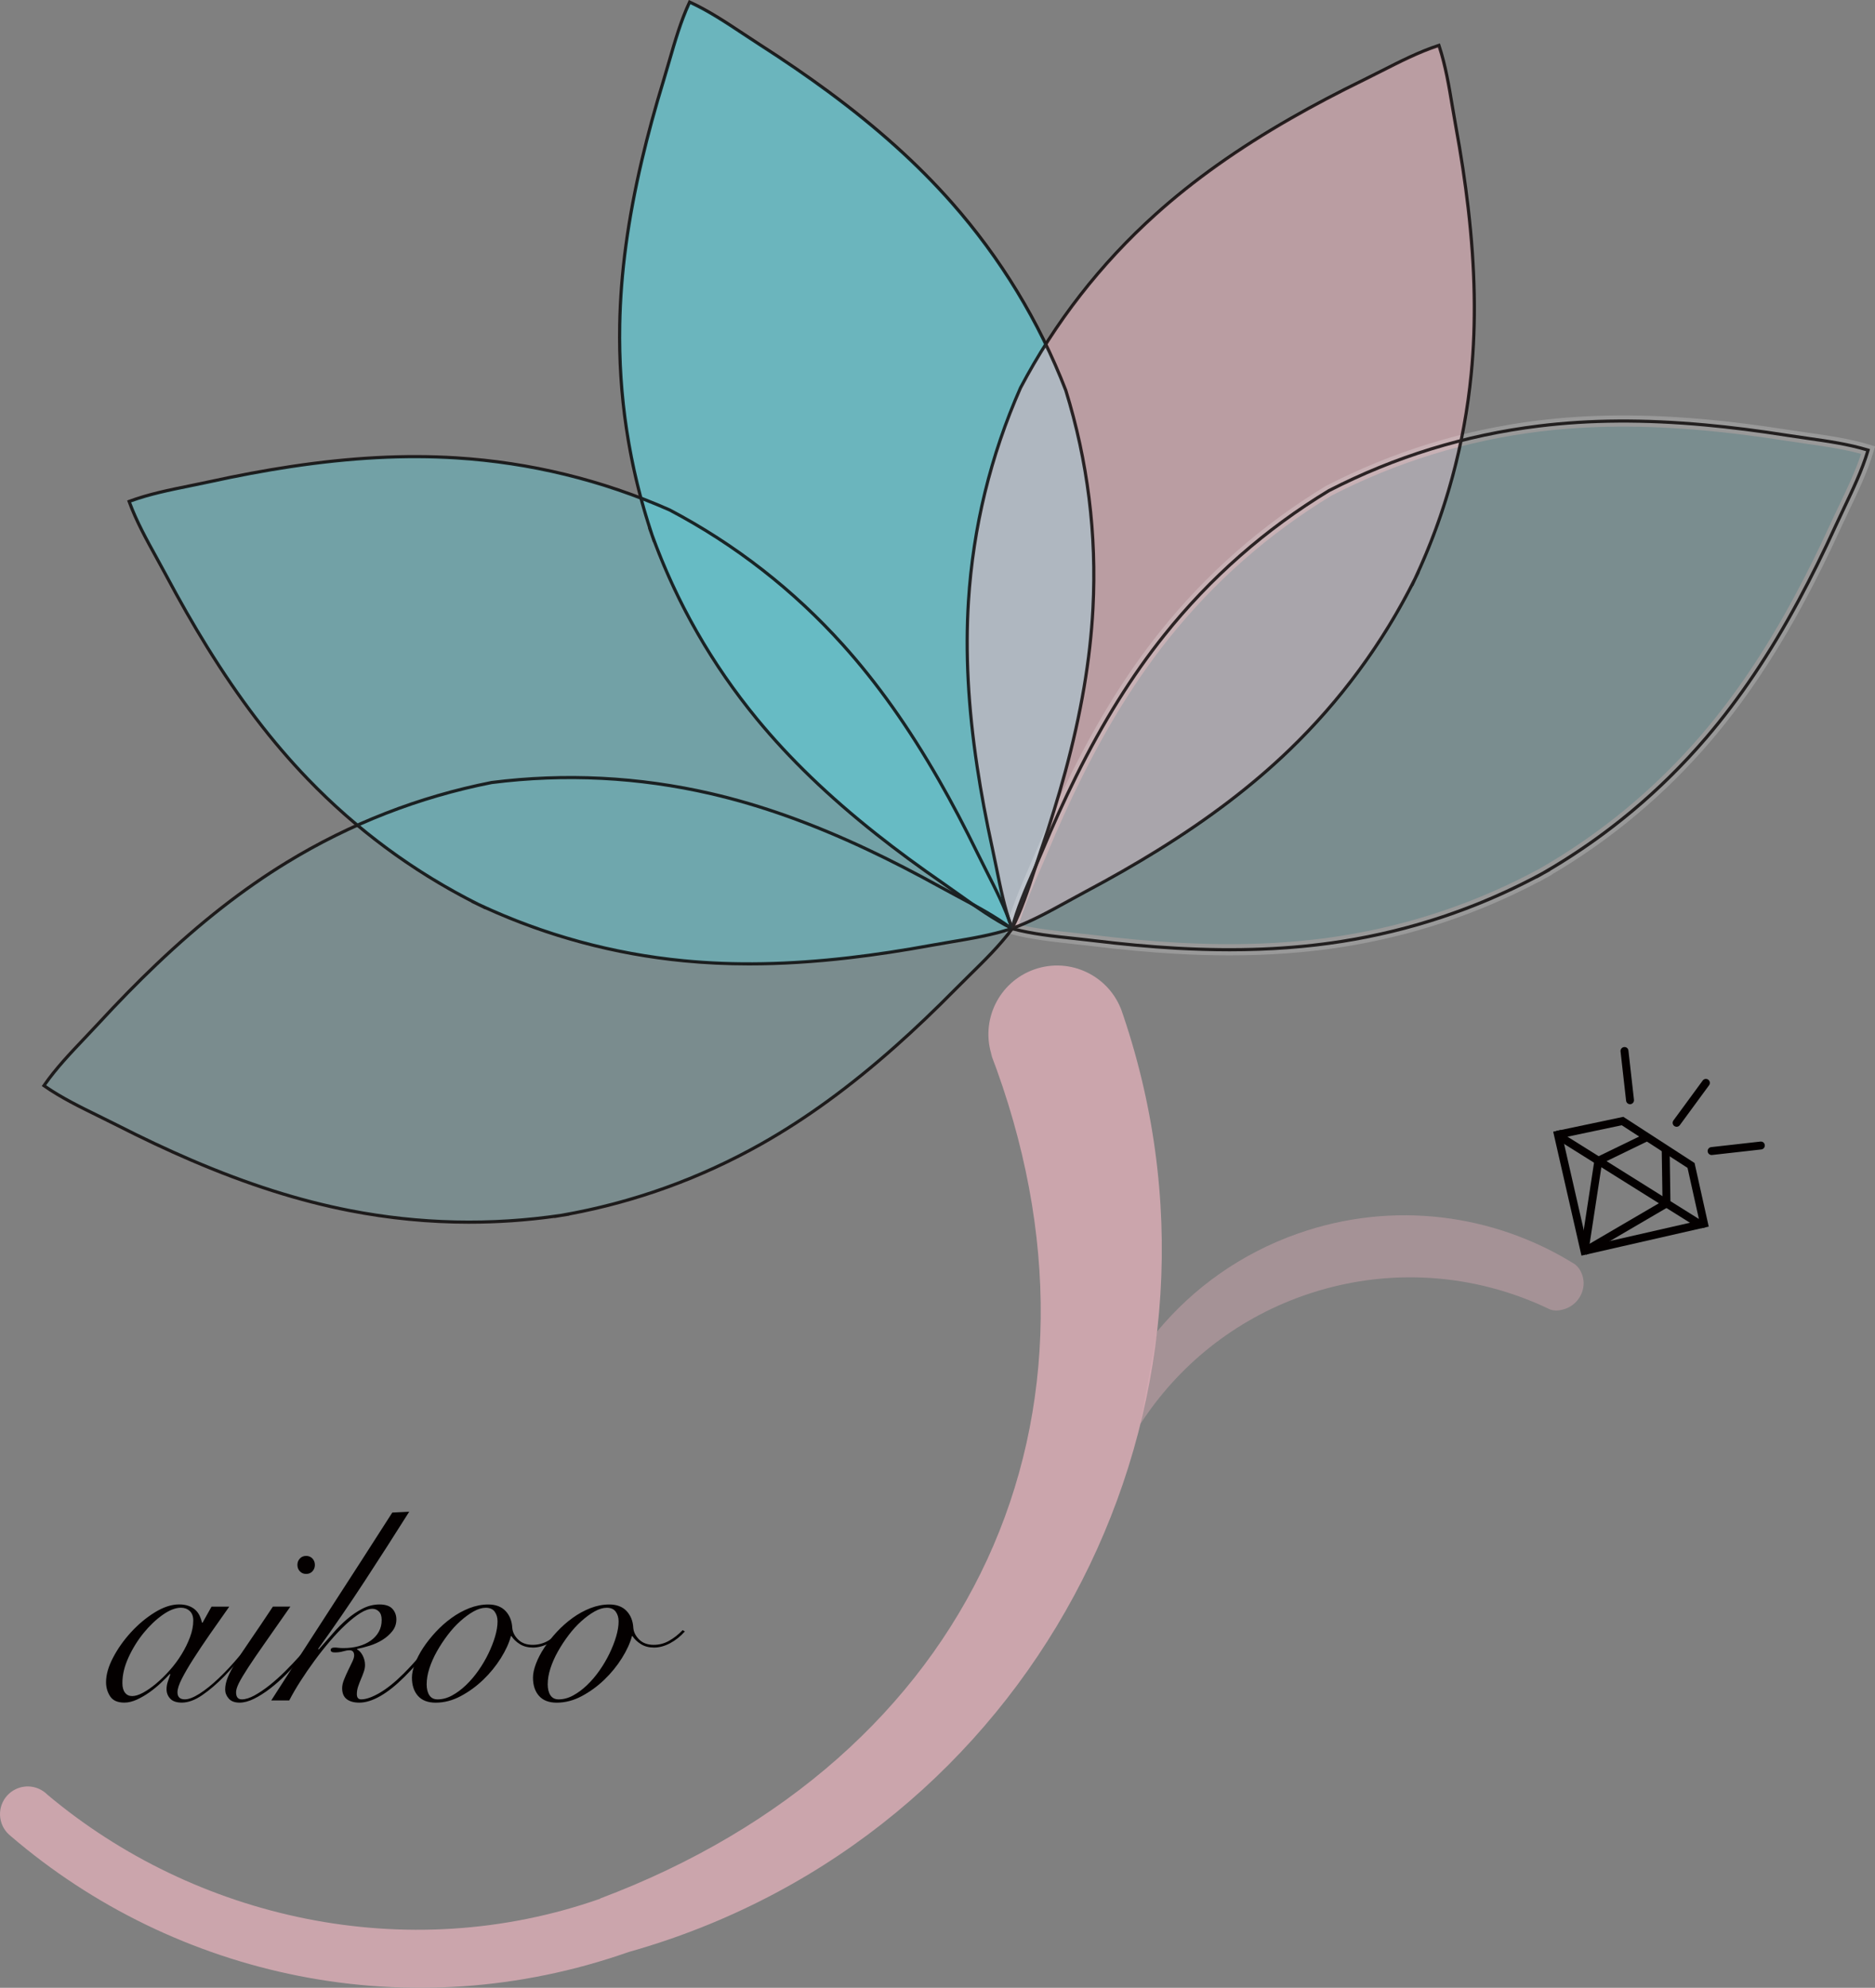 <?xml version="1.0" encoding="UTF-8"?>
<svg id="_レイヤー_1" data-name="レイヤー 1" xmlns="http://www.w3.org/2000/svg" viewBox="0 0 134.463 142.516">
  <rect x="0" y="0" width="134.463" height="142.516" fill="#808080" stroke="none"/>
  <defs>
    <style>
      .cls-1 {
        fill: #fff;
      }

      .cls-2, .cls-3, .cls-4, .cls-5 {
        fill: #65c2cc;
      }

      .cls-2, .cls-6, .cls-7 {
        opacity: .8;
      }

      .cls-8, .cls-4 {
        opacity: .5;
      }

      .cls-8, .cls-7, .cls-9 {
        fill: #f5bac5;
      }

      .cls-10 {
        fill: #040000;
      }

      .cls-11, .cls-3 {
        opacity: .2;
      }

      .cls-12 {
        fill: #050000;
      }

      .cls-9 {
        opacity: .4;
      }

      .cls-13 {
        fill: #f5d852;
      }
    </style>
  </defs>
  <g class="cls-6">
    <path class="cls-7" d="M.748,131.618c-.282-.225-.507-.529-.635-.894-.363-1.034,.18-2.168,1.215-2.531,.746-.262,1.543-.053,2.066,.472,10.552,8.87,25.703,12.365,39.65,7.464l-.006-.015c26.681-10.04,38.01-34.55,27.988-60.643l.136,.312c-.902-2.567,.448-5.378,3.014-6.28s5.378,.448,6.28,3.014l-.112-.32c9.584,27.271-4.755,57.147-32.026,66.731-1.075,.378-2.154,.718-3.235,1.022h0c-15.748,5.535-32.524,1.818-44.336-8.332Z"/>
    <path class="cls-9" d="M82.98,95.464c2.578-3.112,6.008-5.586,10.098-7.024,6.858-2.41,14.089-1.385,19.818,2.173,.266,.178,.459,.473,.572,.794,.344,.978-.223,2.08-1.201,2.424-.392,.138-.828,.184-1.169,.025v-.002c-5.318-2.553-11.611-3.076-17.616-.966-5.007,1.76-9.024,5.072-11.701,9.208"/>
  </g>
  <path class="cls-2" d="M46.568,37.816c1.736,4.985,4.362,9.659,7.716,13.735,2.527,3.072,5.455,5.792,8.569,8.259,1.564,1.239,3.177,2.416,4.819,3.55,1.574,1.087,3.189,2.354,4.903,3.206,.873-1.704,1.42-3.682,2.041-5.491,.648-1.887,1.247-3.792,1.77-5.717,1.041-3.834,1.782-7.761,1.992-11.733,.279-5.271-.384-10.591-1.946-15.634-1.906-4.923-4.691-9.504-8.182-13.463-2.631-2.983-5.65-5.602-8.847-7.96-1.606-1.185-3.258-2.305-4.938-3.382-1.611-1.033-3.268-2.243-5.01-3.037-.814,1.732-1.293,3.728-1.852,5.558-.583,1.908-1.116,3.832-1.573,5.775-.909,3.867-1.515,7.817-1.588,11.794-.098,5.278,.746,10.572,2.481,15.558"/>
  <path class="cls-4" d="M33.855,64.626c4.753,2.297,9.914,3.745,15.168,4.256,3.959,.385,7.953,.239,11.899-.219,1.982-.23,3.955-.538,5.917-.898,1.882-.344,3.919-.59,5.734-1.199-.587-1.822-1.599-3.607-2.439-5.326-.876-1.793-1.799-3.563-2.791-5.295-1.975-3.447-4.228-6.748-6.888-9.705-3.53-3.925-7.76-7.218-12.431-9.679-4.829-2.133-10.037-3.403-15.305-3.734-3.97-.249-7.956,.034-11.884,.627-1.973,.298-3.934,.674-5.883,1.1-1.869,.409-3.897,.724-5.69,1.395,.649,1.801,1.722,3.551,2.62,5.239,.937,1.761,1.92,3.499,2.971,5.196,2.092,3.377,4.457,6.599,7.217,9.463,3.663,3.801,8.003,6.948,12.755,9.247"/>
  <path class="cls-8" d="M101.25,41.974c2.297-4.753,3.745-9.914,4.256-15.168,.385-3.959,.239-7.953-.219-11.899-.23-1.982-.538-3.955-.898-5.917-.344-1.882-.59-3.919-1.199-5.734-1.822,.587-3.607,1.599-5.326,2.439-1.793,.876-3.563,1.799-5.295,2.791-3.447,1.975-6.748,4.228-9.705,6.888-3.925,3.53-7.218,7.76-9.679,12.431-2.133,4.829-3.403,10.037-3.734,15.305-.249,3.97,.034,7.956,.627,11.884,.298,1.973,.674,3.934,1.1,5.883,.409,1.869,.724,3.897,1.395,5.69,1.801-.649,3.551-1.722,5.239-2.62,1.761-.937,3.499-1.92,5.196-2.971,3.377-2.092,6.599-4.457,9.463-7.217,3.801-3.663,6.948-8.003,9.247-12.755"/>
  <g class="cls-11">
    <path class="cls-5" d="M110.17,62.878c4.608-2.576,8.755-5.973,12.187-9.984,2.586-3.022,4.757-6.377,6.645-9.873,.949-1.756,1.827-3.548,2.659-5.362,.797-1.739,1.765-3.549,2.306-5.385-1.829-.564-3.872-.759-5.762-1.057-1.971-.31-3.951-.57-5.938-.751-3.956-.36-7.952-.407-11.9,.076-5.24,.641-10.364,2.217-15.058,4.631-4.517,2.732-8.545,6.27-11.837,10.396-2.481,3.109-4.535,6.537-6.303,10.095-.888,1.787-1.705,3.609-2.473,5.45-.737,1.765-1.642,3.608-2.12,5.461,1.848,.501,3.896,.626,5.795,.859,1.981,.243,3.968,.434,5.96,.547,3.966,.224,7.962,.134,11.891-.484,5.215-.82,10.282-2.571,14.891-5.145"/>
    <path class="cls-1" d="M88.178,68.494c-1.251,0-2.539-.038-3.871-.113-1.88-.106-3.838-.285-5.986-.549-.448-.055-.903-.103-1.363-.153-1.498-.16-3.047-.326-4.488-.717l-.382-.103,.099-.384c.373-1.442,.993-2.868,1.593-4.246,.186-.427,.37-.85,.545-1.269,.837-2.002,1.649-3.792,2.485-5.474,1.959-3.941,4.036-7.267,6.349-10.166,3.34-4.186,7.359-7.715,11.943-10.489,4.789-2.464,9.901-4.036,15.218-4.686,3.681-.451,7.602-.476,11.985-.078,1.872,.17,3.823,.417,5.964,.753,.447,.07,.903,.135,1.361,.2,1.491,.212,3.031,.431,4.457,.87l.378,.117-.112,.38c-.422,1.429-1.091,2.833-1.739,4.191-.2,.42-.398,.836-.588,1.248-.906,1.974-1.779,3.736-2.671,5.386-2.09,3.87-4.28,7.123-6.693,9.943-3.25,3.797-7.068,7.001-11.361,9.536l.006,.011c-.158,.088-.316,.175-.474,.261-.155,.089-.311,.177-.467,.265l-.006-.011c-4.41,2.328-9.14,3.9-14.076,4.676-2.554,.402-5.23,.601-8.105,.601Zm-15.109-2.206c1.272,.305,2.644,.452,3.974,.594,.463,.05,.923,.099,1.375,.154,2.131,.261,4.072,.439,5.935,.544,4.336,.245,8.198,.088,11.805-.48,5.02-.789,9.822-2.416,14.283-4.837,4.402-2.53,8.307-5.768,11.612-9.631,2.375-2.776,4.533-5.982,6.597-9.803,.883-1.634,1.749-3.38,2.648-5.339,.19-.416,.391-.835,.593-1.258,.575-1.205,1.167-2.448,1.574-3.689-1.26-.348-2.624-.542-3.947-.73-.463-.066-.923-.131-1.374-.202-2.124-.334-4.057-.579-5.911-.747-4.327-.393-8.191-.369-11.815,.074-5.222,.639-10.243,2.183-14.924,4.59-4.479,2.711-8.426,6.177-11.707,10.289-2.277,2.854-4.324,6.133-6.256,10.023-.827,1.665-1.634,3.441-2.464,5.426-.176,.422-.362,.85-.55,1.28-.532,1.224-1.082,2.485-1.445,3.739Z"/>
  </g>
  <path class="cls-3" d="M39.745,87.22c5.211-.844,10.27-2.619,14.867-5.214,3.464-1.955,6.651-4.366,9.621-7.004,1.492-1.325,2.931-2.709,4.332-4.129,1.344-1.362,2.872-2.732,4.009-4.272-1.526-1.156-3.379-2.038-5.053-2.964-1.746-.966-3.517-1.887-5.323-2.736-3.595-1.691-7.333-3.102-11.209-3.999-5.143-1.19-10.497-1.461-15.734-.798-5.179,1.023-10.174,2.969-14.679,5.72-3.395,2.073-6.498,4.591-9.375,7.33-1.446,1.376-2.836,2.808-4.188,4.275-1.297,1.407-2.777,2.828-3.86,4.406,1.565,1.103,3.447,1.921,5.152,2.789,1.778,.905,3.58,1.765,5.414,2.552,3.651,1.567,7.436,2.849,11.339,3.612,5.181,1.013,10.541,1.101,15.752,.258"/>
  <g class="cls-6">
    <path class="cls-12" d="M72.624,66.718l-.101-.05c-1.316-.654-2.574-1.552-3.791-2.42-.378-.27-.753-.537-1.126-.795-1.775-1.226-3.354-2.388-4.825-3.554-3.433-2.719-6.241-5.426-8.585-8.276-3.153-3.832-5.629-8.119-7.369-12.756l-.012,.004c-.058-.167-.115-.334-.171-.502-.062-.171-.123-.343-.183-.516l.013-.005c-1.516-4.715-2.237-9.613-2.145-14.575,.068-3.688,.589-7.554,1.591-11.818,.43-1.828,.945-3.719,1.575-5.782,.133-.434,.261-.877,.39-1.324,.415-1.435,.843-2.92,1.468-4.249l.048-.102,.102,.047c1.337,.609,2.626,1.463,3.872,2.289,.388,.256,.771,.511,1.152,.756,1.82,1.167,3.437,2.275,4.944,3.386,3.524,2.599,6.423,5.208,8.865,7.976,3.521,3.992,6.281,8.534,8.203,13.497,1.578,5.092,2.235,10.365,1.954,15.68-.195,3.684-.847,7.529-1.995,11.757-.491,1.809-1.071,3.681-1.773,5.725-.146,.427-.289,.864-.432,1.304-.464,1.422-.944,2.893-1.615,4.202l-.051,.1Zm-25.766-28.423c1.739,4.803,4.265,9.237,7.514,13.185,2.334,2.837,5.131,5.533,8.551,8.241,1.468,1.163,3.042,2.322,4.813,3.545,.374,.258,.75,.526,1.129,.797,1.179,.841,2.396,1.709,3.66,2.351,.636-1.268,1.101-2.691,1.55-4.068,.144-.441,.287-.879,.434-1.307,.7-2.039,1.278-3.906,1.768-5.71,1.144-4.212,1.794-8.042,1.988-11.709,.279-5.288-.373-10.535-1.941-15.594-1.909-4.931-4.656-9.449-8.159-13.421-2.431-2.756-5.319-5.354-8.829-7.944-1.502-1.109-3.116-2.214-4.931-3.378-.383-.245-.768-.5-1.155-.757-1.207-.8-2.453-1.626-3.738-2.224-.591,1.287-1.006,2.723-1.408,4.113-.129,.448-.258,.892-.39,1.327-.629,2.058-1.143,3.945-1.571,5.767-.999,4.248-1.518,8.099-1.586,11.77-.095,5.118,.68,10.167,2.303,15.016Z"/>
    <path class="cls-12" d="M53.723,69.218c-1.62,0-3.185-.074-4.711-.222-4.94-.48-9.722-1.761-14.231-3.81l-.005,.012c-.163-.079-.325-.158-.486-.239-.162-.076-.323-.153-.484-.231l.005-.011c-4.405-2.262-8.378-5.215-11.822-8.79-2.56-2.656-4.925-5.758-7.232-9.482-.986-1.593-1.96-3.294-2.975-5.202-.213-.401-.436-.805-.662-1.213-.721-1.308-1.467-2.66-1.965-4.041l-.038-.105,.105-.04c1.376-.515,2.891-.822,4.356-1.119,.455-.092,.907-.184,1.349-.281,2.107-.461,4.034-.821,5.89-1.101,4.33-.653,8.225-.857,11.908-.628,5.312,.333,10.475,1.593,15.344,3.743,4.715,2.484,8.908,5.749,12.47,9.707,2.466,2.742,4.724,5.922,6.902,9.724,.928,1.62,1.842,3.354,2.794,5.301,.2,.408,.409,.82,.62,1.235,.676,1.332,1.375,2.709,1.826,4.106l.034,.107-.106,.036c-1.393,.468-2.917,.723-4.391,.97-.459,.077-.913,.153-1.359,.234-2.123,.388-4.061,.682-5.925,.898-2.543,.295-4.933,.442-7.212,.442Zm-19.335-4.463c4.629,2.17,9.553,3.52,14.646,4.015,3.655,.355,7.54,.284,11.875-.219,1.859-.216,3.792-.509,5.91-.897,.447-.082,.903-.158,1.362-.235,1.428-.239,2.903-.485,4.249-.925-.445-1.344-1.123-2.676-1.777-3.966-.211-.416-.421-.829-.621-1.238-.95-1.942-1.862-3.672-2.788-5.288-2.17-3.787-4.419-6.956-6.874-9.685-3.543-3.938-7.715-7.186-12.399-9.654-4.838-2.136-9.974-3.39-15.26-3.721-3.668-.23-7.547-.025-11.86,.626-1.851,.279-3.774,.639-5.876,1.099-.443,.097-.896,.189-1.352,.281-1.419,.288-2.885,.585-4.216,1.071,.492,1.328,1.213,2.636,1.912,3.902,.226,.409,.449,.815,.663,1.217,1.013,1.903,1.984,3.601,2.968,5.189,2.297,3.71,4.653,6.8,7.202,9.444,3.55,3.684,7.664,6.704,12.236,8.985Z"/>
    <path class="cls-12" d="M72.507,66.711l-.039-.105c-.516-1.377-.823-2.892-1.12-4.357-.092-.455-.183-.906-.28-1.348-.46-2.107-.82-4.034-1.101-5.891-.653-4.331-.859-8.226-.628-11.908,.333-5.313,1.593-10.476,3.744-15.344,2.485-4.717,5.749-8.91,9.706-12.469,2.742-2.467,5.923-4.724,9.724-6.902,1.627-.932,3.361-1.846,5.301-2.794,.407-.199,.818-.407,1.232-.618,1.333-.677,2.711-1.377,4.109-1.828l.107-.034,.036,.106c.467,1.392,.722,2.916,.968,4.39,.077,.458,.153,.913,.235,1.359,.388,2.122,.683,4.06,.899,5.925,.505,4.351,.577,8.251,.219,11.923-.481,4.941-1.761,9.723-3.809,14.231l.012,.005c-.077,.159-.154,.316-.233,.474-.078,.166-.157,.331-.236,.496l-.013-.005c-2.262,4.406-5.215,8.379-8.788,11.823-2.656,2.56-5.758,4.925-9.483,7.232-1.591,.985-3.293,1.958-5.202,2.974-.4,.213-.804,.436-1.211,.661-1.309,.722-2.662,1.468-4.043,1.966l-.106,.038ZM103.118,3.398c-1.345,.446-2.679,1.123-3.97,1.779-.415,.211-.827,.42-1.235,.62-1.936,.946-3.665,1.858-5.288,2.787-3.787,2.17-6.955,4.418-9.685,6.874-3.937,3.542-7.185,7.713-9.654,12.399-2.136,4.838-3.39,9.974-3.721,15.26-.23,3.665-.025,7.545,.626,11.86,.279,1.851,.639,3.774,1.098,5.876,.097,.443,.189,.895,.281,1.351,.287,1.419,.585,2.886,1.071,4.217,1.328-.492,2.637-1.214,3.905-1.913,.408-.225,.813-.449,1.214-.662,1.905-1.014,3.602-1.985,5.189-2.967,3.71-2.298,6.799-4.654,9.443-7.202,3.686-3.553,6.709-7.671,8.99-12.249,2.166-4.624,3.514-9.544,4.01-14.633,.355-3.656,.283-7.54-.219-11.875-.216-1.86-.51-3.793-.897-5.91-.081-.447-.158-.903-.235-1.363-.239-1.427-.485-2.902-.925-4.248Z"/>
    <path class="cls-10" d="M88.178,68.206c-1.246,0-2.528-.038-3.855-.112-1.873-.106-3.826-.285-5.968-.547-.449-.055-.906-.104-1.367-.153-1.487-.159-3.024-.324-4.443-.709l-.108-.029,.027-.109c.367-1.42,.983-2.835,1.579-4.203,.186-.428,.371-.853,.546-1.273,.835-1.996,1.645-3.781,2.477-5.457,1.949-3.923,4.015-7.232,6.316-10.115,3.319-4.16,7.312-7.666,11.867-10.422,4.742-2.439,9.821-4.001,15.103-4.647,3.662-.449,7.562-.473,11.924-.076,1.866,.169,3.81,.415,5.946,.751,.448,.071,.905,.136,1.366,.201,1.479,.21,3.008,.427,4.412,.86l.107,.033-.032,.108c-.415,1.408-1.08,2.801-1.722,4.148-.201,.421-.4,.838-.589,1.252-.903,1.969-1.774,3.725-2.662,5.369-2.082,3.852-4.259,7.088-6.659,9.893-3.228,3.771-7.019,6.954-11.283,9.472l.006,.011c-.158,.088-.316,.175-.474,.261-.155,.089-.311,.177-.467,.264l-.006-.011c-4.381,2.312-9.079,3.872-13.981,4.643-2.539,.399-5.2,.597-8.06,.597Zm-15.465-1.712c1.372,.36,2.859,.519,4.299,.673,.462,.05,.921,.099,1.371,.154,2.137,.262,4.084,.44,5.953,.546,4.357,.246,8.238,.088,11.866-.483,5.053-.795,9.888-2.432,14.378-4.87,4.432-2.547,8.362-5.806,11.69-9.694,2.388-2.792,4.558-6.015,6.631-9.853,.886-1.639,1.755-3.391,2.656-5.355,.19-.415,.39-.833,.591-1.255,.622-1.305,1.265-2.653,1.677-4.007-1.357-.406-2.836-.616-4.269-.819-.462-.066-.92-.131-1.37-.202-2.13-.335-4.07-.58-5.93-.75-4.346-.396-8.231-.371-11.876,.076-5.256,.643-10.31,2.197-15.021,4.62-4.525,2.738-8.498,6.227-11.801,10.366-2.29,2.87-4.347,6.166-6.289,10.074-.831,1.671-1.638,3.452-2.471,5.443-.176,.421-.361,.847-.548,1.276-.577,1.325-1.173,2.693-1.538,4.06Z"/>
    <path class="cls-12" d="M33.653,87.738c-2.884,0-5.764-.279-8.618-.837-3.622-.708-7.339-1.892-11.362-3.619-1.723-.739-3.495-1.575-5.42-2.555-.402-.205-.815-.407-1.23-.611-1.344-.659-2.733-1.339-3.935-2.187l-.092-.065,.064-.092c.832-1.211,1.897-2.332,2.927-3.416,.32-.337,.637-.67,.944-1.003,1.46-1.585,2.832-2.986,4.193-4.281,3.173-3.02,6.246-5.422,9.394-7.345,4.543-2.774,9.494-4.704,14.716-5.735,5.289-.669,10.596-.4,15.781,.799,3.595,.832,7.269,2.143,11.232,4.007,1.701,.8,3.445,1.696,5.33,2.74,.398,.22,.805,.437,1.216,.656,1.318,.703,2.68,1.43,3.852,2.316l.089,.068-.067,.09c-.873,1.181-1.974,2.264-3.041,3.311-.332,.326-.661,.65-.98,.973-1.515,1.536-2.934,2.888-4.338,4.134-3.275,2.909-6.428,5.205-9.641,7.019-4.322,2.44-8.973,4.134-13.842,5.042l.002,.013c-.177,.029-.354,.056-.532,.083-.177,.031-.355,.06-.533,.089l-.002-.013c-2.032,.279-4.071,.418-6.108,.418ZM3.31,77.808c1.167,.807,2.511,1.466,3.812,2.103,.417,.204,.83,.407,1.234,.612,1.92,.978,3.689,1.811,5.407,2.549,4.009,1.721,7.71,2.9,11.316,3.605,5.02,.982,10.124,1.095,15.181,.341,5.034-.878,9.841-2.596,14.296-5.111,3.198-1.805,6.339-4.092,9.602-6.99,1.4-1.243,2.814-2.592,4.327-4.124,.319-.324,.65-.648,.982-.975,1.032-1.014,2.098-2.061,2.949-3.193-1.137-.845-2.455-1.549-3.731-2.23-.412-.22-.82-.438-1.218-.658-1.881-1.041-3.62-1.935-5.317-2.733-3.948-1.858-7.607-3.163-11.186-3.991-5.161-1.194-10.441-1.463-15.694-.796-5.188,1.024-10.114,2.944-14.634,5.705-3.135,1.914-6.195,4.307-9.356,7.315-1.357,1.292-2.725,2.688-4.183,4.27-.307,.333-.625,.668-.946,1.005-.997,1.05-2.028,2.134-2.841,3.296Z"/>
  </g>
  <g>
    <path class="cls-10" d="M15.171,115.189h1.271c-.483,.678-.945,1.336-1.388,1.975s-.838,1.228-1.183,1.769c-.346,.541-.623,1.017-.831,1.427-.209,.411-.313,.734-.313,.968,0,.339,.176,.508,.528,.508,.274,0,.622-.133,1.046-.401,.424-.267,.883-.636,1.379-1.105,.495-.47,1.004-1.017,1.525-1.642s1.017-1.291,1.486-1.995l.117,.039c-.352,.535-.766,1.112-1.242,1.731-.476,.619-.975,1.195-1.496,1.73-.522,.535-1.043,.981-1.565,1.339s-1.01,.538-1.466,.538c-.378,0-.655-.095-.831-.283-.176-.189-.264-.414-.264-.675,0-.182,.029-.362,.088-.538,.059-.176,.121-.355,.186-.538l-.039-.02c-.169,.183-.381,.395-.635,.636-.254,.241-.528,.467-.821,.675-.294,.208-.597,.384-.909,.528-.313,.143-.613,.215-.899,.215-.483,0-.821-.15-1.017-.45-.195-.299-.293-.638-.293-1.016,0-.535,.169-1.125,.508-1.77,.339-.645,.769-1.251,1.291-1.819,.521-.567,1.088-1.039,1.701-1.417,.613-.378,1.193-.568,1.74-.568,.261,0,.489,.036,.685,.108,.195,.071,.358,.169,.489,.293,.13,.124,.231,.264,.303,.42,.072,.157,.127,.319,.166,.489h.039l.645-1.154Zm-6.394,5.474c0,.301,.062,.532,.186,.694,.124,.164,.296,.244,.518,.244s.482-.081,.782-.244c.299-.163,.613-.381,.938-.655,.326-.273,.649-.589,.968-.948s.603-.74,.851-1.144c.247-.404,.45-.814,.606-1.232,.156-.416,.234-.814,.234-1.192,0-.3-.085-.528-.254-.684-.17-.157-.379-.235-.626-.235-.391,0-.828,.17-1.31,.508-.482,.34-.938,.773-1.368,1.3-.43,.528-.792,1.112-1.085,1.75s-.44,1.251-.44,1.837Z"/>
    <path class="cls-10" d="M20.821,115.189c-.717,1.03-1.323,1.897-1.819,2.601-.496,.704-.896,1.29-1.202,1.76-.306,.469-.528,.841-.665,1.114-.137,.274-.205,.496-.205,.665,0,.339,.137,.508,.411,.508,.261,0,.564-.094,.909-.283,.345-.189,.707-.433,1.085-.734,.378-.3,.756-.638,1.134-1.016,.378-.378,.733-.753,1.065-1.125,.333-.371,.626-.73,.88-1.075,.254-.345,.44-.629,.557-.851l.157,.098c-.157,.261-.369,.574-.636,.939-.267,.365-.57,.74-.909,1.124s-.698,.766-1.075,1.144c-.378,.378-.762,.717-1.154,1.017s-.773,.541-1.144,.723-.714,.274-1.026,.274c-.352,0-.613-.098-.782-.294-.169-.196-.254-.41-.254-.645,0-.274,.062-.564,.186-.871,.124-.306,.323-.68,.596-1.124,.274-.443,.629-.98,1.066-1.613,.436-.633,.961-1.411,1.574-2.337h1.251Zm1.134-3.637c.182,0,.333,.063,.45,.186,.117,.124,.176,.277,.176,.46s-.059,.336-.176,.46c-.117,.124-.267,.186-.45,.186s-.332-.062-.45-.186c-.117-.124-.176-.277-.176-.46s.059-.336,.176-.46c.117-.124,.267-.186,.45-.186Z"/>
    <path class="cls-10" d="M29.346,108.385c-1.069,1.695-2.138,3.36-3.207,4.996-1.069,1.636-2.177,3.249-3.324,4.839l.039,.039c.339-.377,.674-.759,1.007-1.144,.332-.384,.678-.73,1.036-1.036,.358-.306,.73-.557,1.114-.752,.384-.196,.785-.294,1.202-.294,.43,0,.74,.105,.929,.313,.189,.208,.283,.463,.283,.762,0,.313-.095,.59-.283,.831-.189,.242-.424,.45-.704,.626-.281,.176-.587,.316-.919,.42s-.636,.182-.909,.234v.039c.157,.078,.29,.225,.401,.44,.111,.215,.166,.44,.166,.675,0,.157-.029,.319-.088,.488-.059,.17-.127,.346-.205,.528-.078,.182-.146,.362-.205,.538-.059,.175-.088,.355-.088,.538,0,.247,.104,.371,.313,.371,.352,0,.795-.157,1.33-.469,.534-.313,1.101-.77,1.701-1.369,.417-.416,.841-.88,1.271-1.388s.893-1.121,1.388-1.838l.176,.117c-.248,.352-.609,.835-1.085,1.447-.476,.613-1.033,1.238-1.672,1.877-.613,.613-1.193,1.076-1.74,1.388-.548,.313-1.049,.47-1.505,.47-.391,0-.694-.085-.909-.254-.215-.169-.323-.43-.323-.782,0-.182,.045-.388,.137-.616,.091-.228,.189-.449,.294-.665,.104-.215,.202-.417,.293-.606,.091-.189,.137-.342,.137-.46,0-.247-.111-.372-.333-.372-.13,0-.283,.027-.46,.078-.176,.052-.375,.078-.596,.078-.196,0-.293-.059-.293-.176s.097-.175,.293-.175c.078,0,.166,.006,.264,.02,.098,.013,.218,.019,.362,.019,.391,0,.753-.045,1.085-.136,.332-.092,.622-.225,.87-.401,.247-.176,.44-.388,.577-.636,.137-.247,.205-.528,.205-.841,0-.274-.065-.476-.196-.606-.13-.131-.287-.196-.469-.196-.248,0-.534,.101-.86,.303-.326,.202-.674,.476-1.046,.821s-.75,.743-1.134,1.193c-.385,.449-.756,.918-1.115,1.408-.359,.488-.694,.978-1.007,1.466-.313,.489-.58,.949-.802,1.379h-1.291c1.447-2.255,2.89-4.494,4.331-6.716,1.44-2.222,2.891-4.475,4.351-6.756l1.212-.059Z"/>
    <path class="cls-10" d="M40.432,116.969c-.313,.352-.665,.633-1.056,.841s-.776,.313-1.154,.313c-.365,0-.678-.081-.939-.245-.261-.163-.463-.355-.606-.576h-.039c-.13,.496-.371,1.023-.723,1.584s-.772,1.075-1.261,1.545c-.489,.469-1.026,.86-1.613,1.173-.587,.313-1.186,.47-1.799,.47-.561,0-.984-.163-1.271-.489-.287-.326-.43-.762-.43-1.31,0-.287,.072-.619,.215-.997,.143-.378,.342-.759,.596-1.144,.254-.384,.554-.762,.899-1.134,.345-.371,.72-.704,1.125-.997,.404-.294,.831-.528,1.281-.705,.45-.175,.902-.264,1.359-.264,.534,0,.948,.157,1.242,.47,.294,.312,.453,.717,.479,1.212,.026,.3,.166,.577,.42,.831,.254,.254,.603,.381,1.046,.381,.391,0,.759-.098,1.105-.294,.345-.196,.668-.449,.968-.762l.156,.098Zm-9.835,3.773c0,.34,.065,.607,.195,.802,.13,.196,.326,.294,.587,.294,.352,0,.701-.094,1.046-.283,.345-.189,.678-.437,.997-.743s.616-.655,.89-1.046c.274-.391,.512-.795,.714-1.213s.362-.824,.479-1.222,.176-.759,.176-1.085c0-.274-.068-.505-.205-.694-.137-.189-.349-.283-.635-.283-.274,0-.567,.088-.88,.264s-.629,.408-.948,.694-.623,.619-.909,.997c-.287,.378-.544,.769-.772,1.173-.228,.405-.407,.809-.538,1.213s-.195,.782-.195,1.134Z"/>
    <path class="cls-10" d="M49.113,116.969c-.313,.352-.665,.633-1.056,.841s-.776,.313-1.154,.313c-.365,0-.678-.081-.939-.245-.261-.163-.463-.355-.606-.576h-.039c-.13,.496-.371,1.023-.723,1.584s-.772,1.075-1.261,1.545c-.489,.469-1.026,.86-1.613,1.173-.587,.313-1.186,.47-1.799,.47-.561,0-.984-.163-1.271-.489-.287-.326-.43-.762-.43-1.31,0-.287,.072-.619,.215-.997,.143-.378,.342-.759,.596-1.144,.254-.384,.554-.762,.899-1.134,.345-.371,.72-.704,1.125-.997,.404-.294,.831-.528,1.281-.705,.45-.175,.902-.264,1.359-.264,.534,0,.948,.157,1.242,.47,.294,.312,.453,.717,.479,1.212,.026,.3,.166,.577,.42,.831,.254,.254,.603,.381,1.046,.381,.391,0,.759-.098,1.105-.294,.345-.196,.668-.449,.968-.762l.156,.098Zm-9.835,3.773c0,.34,.065,.607,.195,.802,.13,.196,.326,.294,.587,.294,.352,0,.701-.094,1.046-.283,.345-.189,.678-.437,.997-.743s.616-.655,.89-1.046c.274-.391,.512-.795,.714-1.213s.362-.824,.479-1.222,.176-.759,.176-1.085c0-.274-.068-.505-.205-.694-.137-.189-.349-.283-.635-.283-.274,0-.567,.088-.88,.264s-.629,.408-.948,.694-.623,.619-.909,.997c-.287,.378-.544,.769-.772,1.173-.228,.405-.407,.809-.538,1.213s-.195,.782-.195,1.134Z"/>
  </g>
  <polygon class="cls-10" points="113.412 90.023 111.385 81.137 111.939 81.011 113.84 89.343 122.208 87.434 122.335 87.988 113.412 90.023"/>
  <g>
    <line class="cls-13" x1="111.66" y1="81.363" x2="121.862" y2="87.75"/>
    <rect class="cls-10" x="116.477" y="78.539" width=".569" height="12.036" transform="translate(-16.866 138.655) rotate(-57.952)"/>
  </g>
  <rect class="cls-10" x="110.84" y="86.183" width="6.572" height=".569" transform="translate(11.373 186.182) rotate(-81.29)"/>
  <rect class="cls-10" x="113.161" y="87.713" width="6.816" height=".568" transform="translate(-28.477 70.867) rotate(-30.313)"/>
  <polygon class="cls-10" points="114.749 83.475 114.502 82.964 117.964 81.283 118.212 81.794 114.749 83.475"/>
  <rect class="cls-10" x="119.198" y="82.379" width=".568" height="3.9" transform="translate(-1.273 1.833) rotate(-.874)"/>
  <polygon class="cls-10" points="121.983 88.064 121.019 83.732 116.301 80.676 111.719 81.641 111.601 81.086 116.414 80.072 121.523 83.382 122.538 87.94 121.983 88.064"/>
  <path class="cls-10" d="M116.895,79.166c-.143,0-.266-.107-.283-.252l-.397-3.53c-.017-.156,.095-.296,.251-.314,.171-.016,.297,.095,.315,.251l.397,3.53c.017,.156-.095,.296-.251,.314-.011,.001-.022,.002-.032,.002Z"/>
  <path class="cls-10" d="M120.235,80.786c-.059,0-.117-.018-.168-.055-.126-.093-.153-.27-.061-.397l2.101-2.864c.094-.128,.271-.154,.398-.061,.126,.093,.153,.27,.061,.397l-2.101,2.864c-.056,.076-.142,.116-.229,.116Z"/>
  <path class="cls-10" d="M122.746,82.809c-.143,0-.266-.107-.283-.252-.017-.156,.095-.296,.251-.314l3.53-.397c.166-.018,.297,.096,.315,.251,.017,.156-.095,.296-.251,.314l-3.53,.397c-.011,.001-.022,.002-.032,.002Z"/>
</svg>